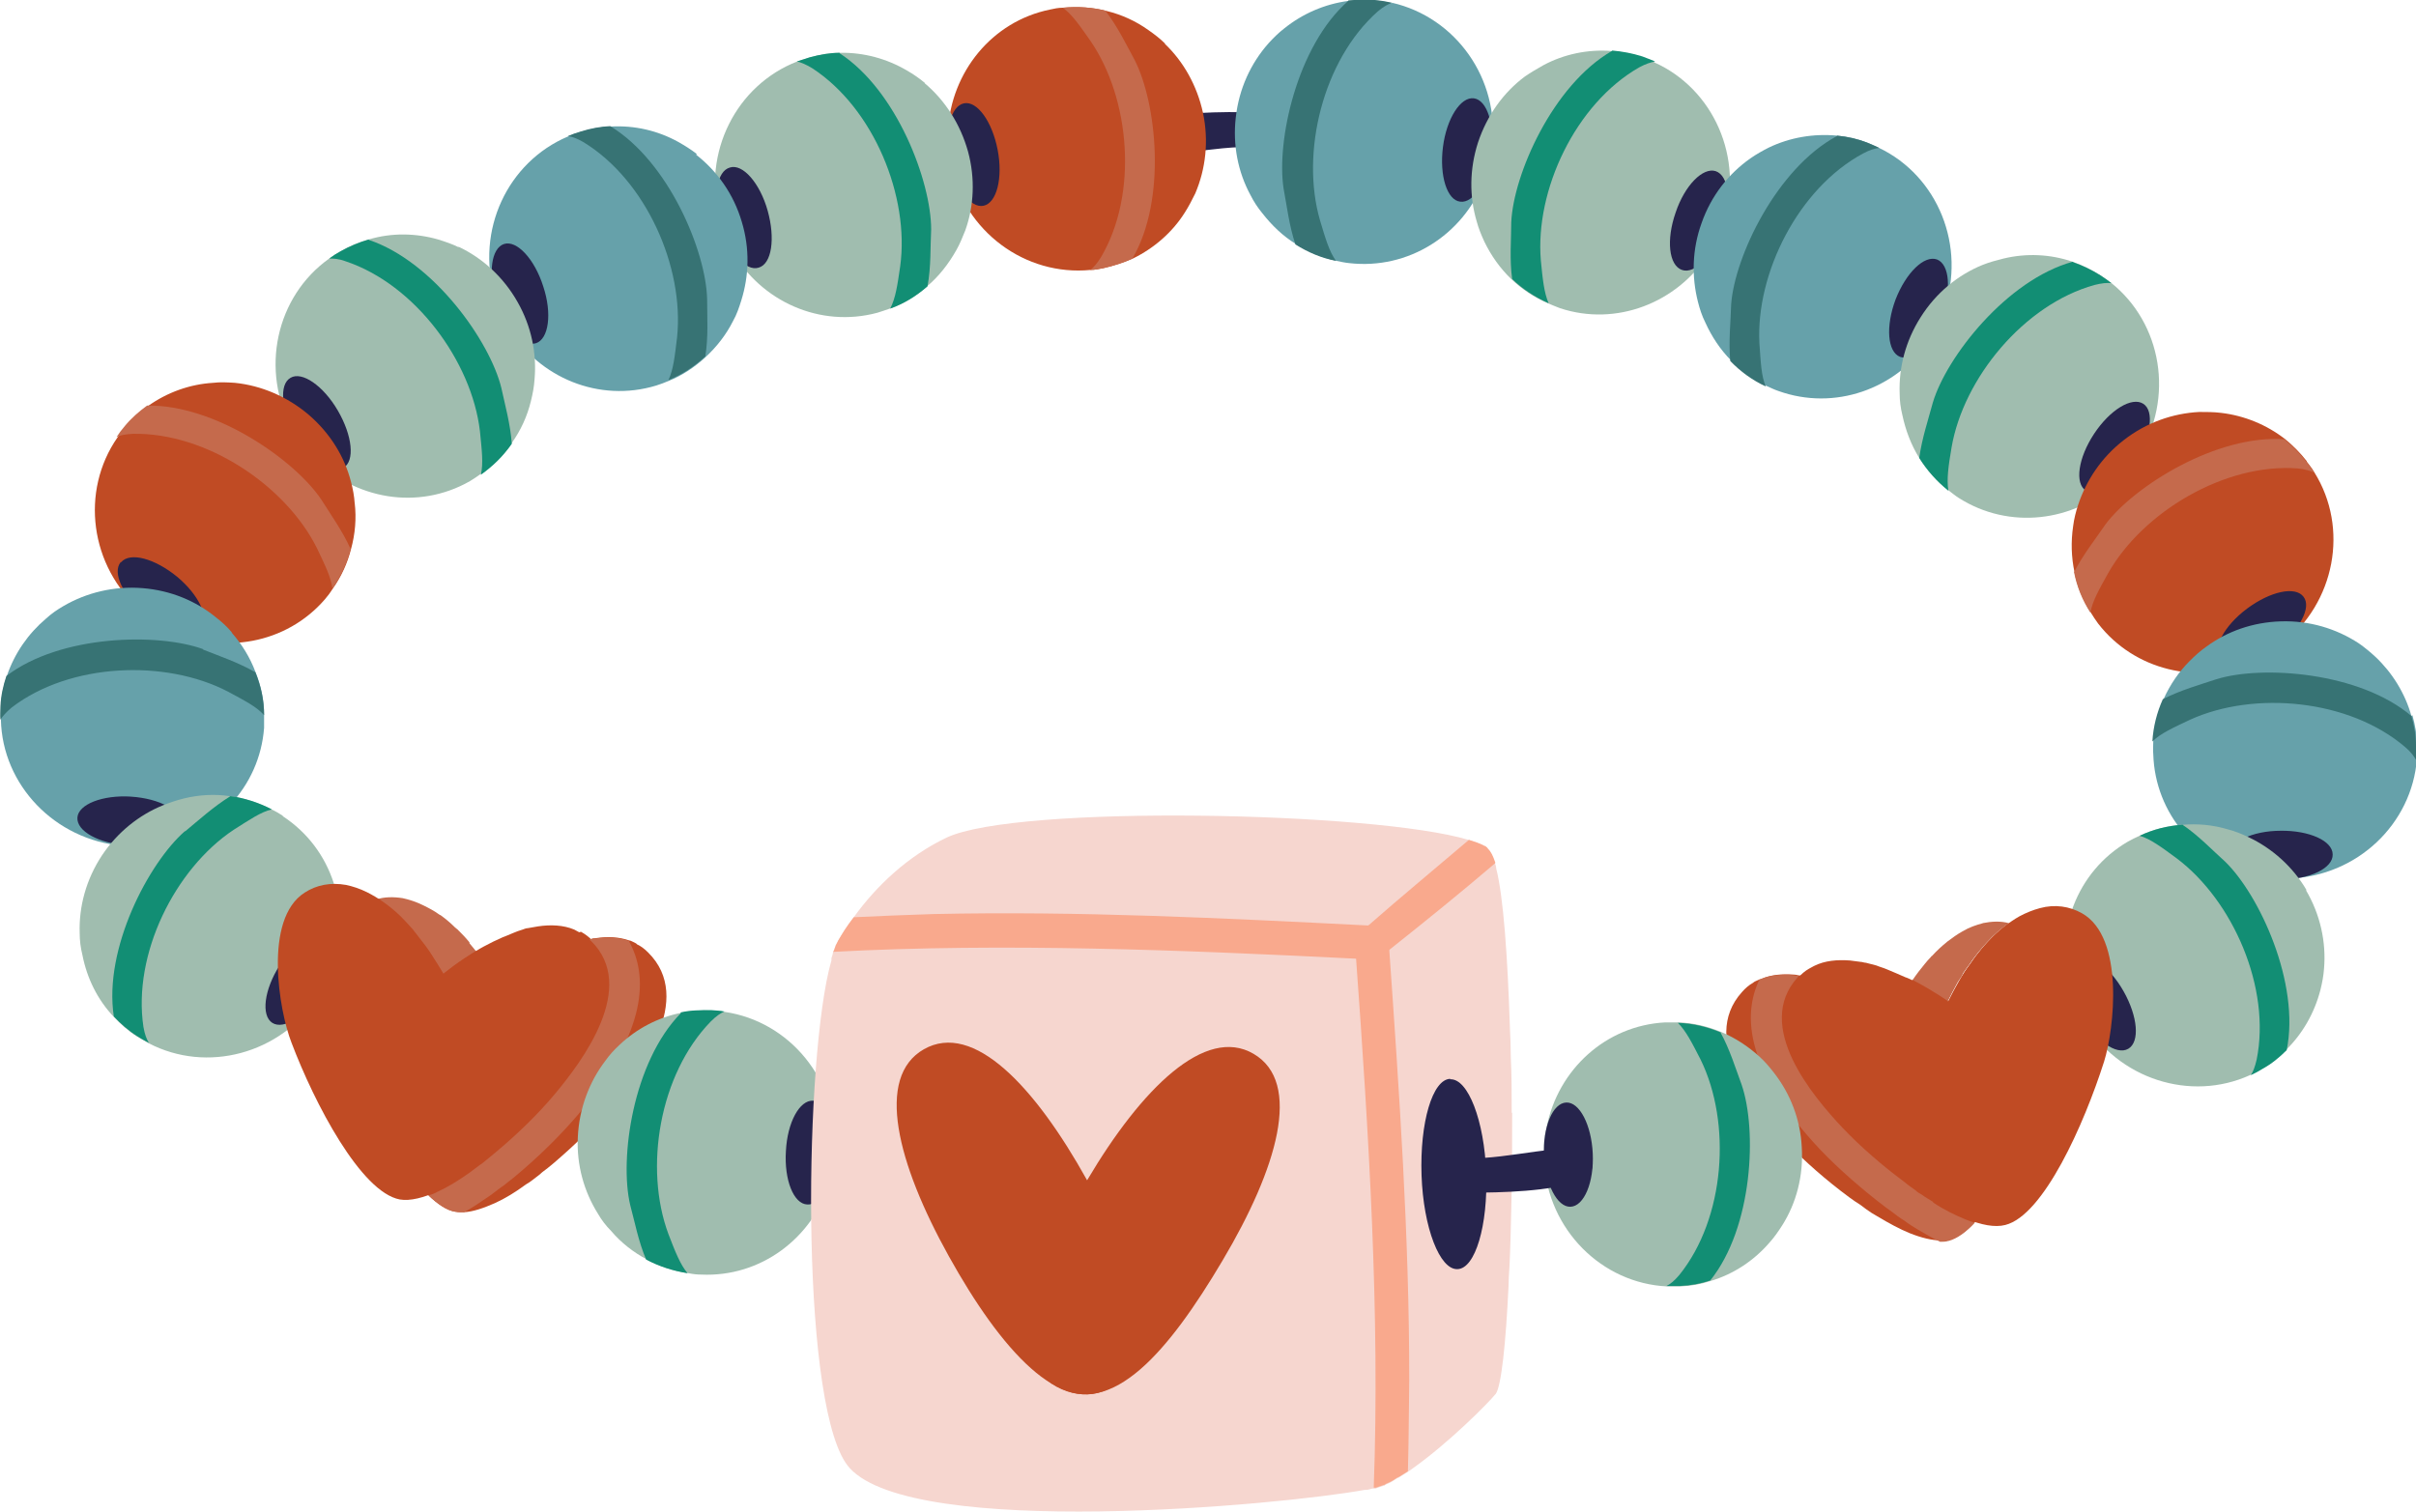 <?xml version="1.0" encoding="UTF-8"?>
<svg id="Laag_1" xmlns="http://www.w3.org/2000/svg" version="1.1" viewBox="0 0 530.6 332.1">
  <!-- Generator: Adobe Illustrator 29.8.2, SVG Export Plug-In . SVG Version: 2.1.1 Build 3)  -->
  <defs>
    <style>
      .st0 {
        fill: #f9a98d;
      }

      .st1 {
        fill: #128e74;
      }

      .st2 {
        fill: #a0bdaf;
      }

      .st3 {
        fill: #26244c;
      }

      .st4 {
        fill: #c04b24;
      }

      .st5 {
        fill: #c56a4c;
      }

      .st6 {
        fill: #f6d6cf;
      }

      .st7 {
        fill: #66a1aa;
      }

      .st8 {
        fill: #377374;
      }
    </style>
  </defs>
  <path class="st3" d="M280.7,32.7c5.1.4,5.7-7.6.6-7.9-5.4,0-41-2.2-31.1,8.9,8.7,1.2,19.4-2.7,30.5-1Z"/>
  <path class="st4" d="M255.9,9.6c-1.1-1.1-2.4-2.1-3.7-3h0c-2.8-2-5.9-3.4-9.2-4.2-3.1-.8-6.3-1-9.6-.7-1,0-1.9.2-2.8.4-12.8,2.6-21.7,13.8-22.4,26.5,0,.6,0,1.3,0,1.9,0,.5,0,1,0,1.4,0,.5,0,1,.1,1.4,0,.5.1,1,.2,1.5,0,.1,0,.2,0,.4,0,.3.1.7.2,1,3.1,14.7,16.5,24.5,30.8,23.1,1,0,1.9-.2,2.9-.4,2.2-.5,4.4-1.2,6.4-2.1,4.7-2.3,8.7-5.8,11.4-10.1h0c.9-1.4,1.6-2.8,2.3-4.2,2.3-5.4,3-11.5,1.7-17.7-1.3-6-4.3-11.3-8.4-15.2Z"/>
  <path class="st3" d="M211.7,22.7c-2.9.6-4.3,6.1-3.1,12.3,1.2,6.2,4.5,10.8,7.4,10.2,2.9-.6,4.3-6.1,3.1-12.3-1.2-6.2-4.5-10.8-7.4-10.2Z"/>
  <path class="st5" d="M243,2.4c-3.1-.8-6.3-1-9.6-.7,2.1,1.5,3.7,3.9,6.1,7.3,8.7,12.7,10.5,33.6,2.3,47.5-.9,1.4-1.6,2.3-2.4,2.8,1,0,1.9-.2,2.9-.4,2.2-.5,4.4-1.2,6.4-2.1,7.6-13,5.3-34.2.5-43.6-1.8-3.3-3.7-7.3-6.4-10.8Z"/>
  <path class="st2" d="M203.1,18.2c-1.2-1-2.5-1.9-3.9-2.7h0c-4.4-2.6-9.5-4-14.7-3.9-2.2,0-4.4.4-6.6,1-1,.3-1.9.6-2.8.9-13.4,5.2-20.9,20-17.1,34.5,0,.3.2.6.3.9,0,.1,0,.2,0,.4.1.5.3,1,.5,1.5.2.5.4.9.5,1.3.2.4.4.9.6,1.3.3.6.6,1.2.9,1.7,6.3,11.1,19.3,17,31.9,13.6,1-.3,1.8-.6,2.7-.9,3.1-1.1,5.8-2.8,8.2-4.9,2.6-2.2,4.7-4.9,6.4-7.9h0c.8-1.4,1.4-2.9,2-4.4,1.9-5.3,2.2-11.4.6-17.3-1.7-6.1-5.1-11.3-9.5-15Z"/>
  <path class="st3" d="M160.3,36.8c-2.9.8-3.8,6.4-2,12.5,1.7,6.1,5.5,10.4,8.3,9.5,2.9-.8,3.7-6.4,2-12.5-1.7-6.1-5.5-10.4-8.3-9.5Z"/>
  <path class="st1" d="M184.4,11.6c-2.2,0-4.4.4-6.6,1-1,.3-1.9.6-2.8.9.9.2,1.9.6,3.4,1.5,13.5,8.8,21.4,28.2,19.3,43.5-.6,4.1-1,7-2.2,9.3,3.1-1.1,5.8-2.8,8.2-4.9.8-4.3.6-8.7.8-12.5,0-10.5-7.5-30.5-20.1-38.7Z"/>
  <path class="st7" d="M153,33.8c-1.3-1-2.6-1.8-4-2.6h0c-4.5-2.5-9.6-3.7-14.9-3.4-2.2.1-4.4.5-6.6,1.2-1,.3-1.9.6-2.8,1-13.2,5.6-20.3,20.6-16,35,0,.3.2.6.3.9,0,.1,0,.2.1.4.1.5.3,1,.5,1.5.2.5.4.9.6,1.3.2.4.4.8.6,1.3.3.6.6,1.2,1,1.7,6.6,10.9,19.8,16.4,32.3,12.6.9-.3,1.8-.6,2.7-1,3-1.2,5.7-3,8.1-5.2,2.5-2.3,4.6-5,6.1-8h0c.8-1.4,1.3-2.9,1.8-4.5,1.7-5.4,1.9-11.4.1-17.3-1.8-6.1-5.4-11.1-10-14.7Z"/>
  <path class="st3" d="M110.7,53.6c-2.8.9-3.6,6.5-1.6,12.5,1.9,6,5.8,10.2,8.6,9.3,2.8-.9,3.6-6.5,1.6-12.5-1.9-6-5.8-10.2-8.6-9.3Z"/>
  <path class="st8" d="M134.1,27.7c-2.2.1-4.4.5-6.6,1.2-1,.3-1.9.6-2.8,1,.9.1,2,.5,3.4,1.3,13.8,8.4,22.2,27.5,20.6,42.9-.5,4.1-.8,7.1-1.9,9.4,3-1.2,5.7-3,8.1-5.2.7-4.3.4-8.7.4-12.5-.2-10.5-8.4-30.3-21.3-38.1Z"/>
  <path class="st2" d="M100.7,54.3c-1.4-.7-2.9-1.2-4.5-1.7h0c-4.9-1.4-10.2-1.5-15.2,0-2.1.6-4.2,1.4-6.2,2.6-.9.5-1.7,1-2.5,1.6-11.7,8.3-15.3,24.6-8,37.6.2.3.3.6.5.8,0,.1.1.2.2.3.3.5.5.9.8,1.3.3.4.6.8.9,1.2.3.4.6.7.9,1.1.4.5.9,1,1.3,1.4,8.9,9.2,22.9,11.7,34.3,5.2.8-.5,1.6-1,2.4-1.6,2.7-1.9,5-4.2,6.8-6.8,2-2.8,3.4-5.9,4.2-9.2h0c.4-1.6.7-3.2.8-4.8.5-5.7-.7-11.6-3.7-16.9-3.1-5.5-7.7-9.7-13-12.2Z"/>
  <path class="st3" d="M63.8,83c-2.6,1.5-2,7.1,1.2,12.6,3.2,5.4,7.9,8.7,10.4,7.2,2.6-1.5,2-7.1-1.2-12.6-3.2-5.5-7.9-8.7-10.4-7.2Z"/>
  <path class="st1" d="M81,52.6c-2.1.6-4.2,1.5-6.2,2.6-.9.5-1.7,1-2.5,1.6.9,0,2,0,3.6.6,15.3,5.1,27.7,22,29.5,37.3.4,4.1.8,7.1.2,9.6,2.7-1.9,5-4.2,6.8-6.8-.3-4.3-1.5-8.6-2.3-12.3-2.5-10.2-14.8-27.7-29.1-32.5Z"/>
  <path class="st4" d="M77.9,110.6c-.1-1.6-.4-3.2-.8-4.7-1.4-5.5-4.5-10.6-9.2-14.7-4.8-4.1-10.5-6.5-16.3-7.1-1.6-.1-3.2-.2-4.8,0h0c-5.1.3-10.1,2.1-14.3,5.1-1.8,1.3-3.5,2.8-4.9,4.5-.7.8-1.2,1.5-1.8,2.4-8.2,11.8-6.1,28.3,5.2,38.1.2.2.5.4.8.6.1,0,.2.1.3.2.4.4.8.7,1.2.9.4.3.8.5,1.2.8.4.3.8.5,1.2.7.6.3,1.2.6,1.7.9,11.4,5.6,25.5,3.2,34-6.7.6-.7,1.2-1.5,1.7-2.3,1.9-2.7,3.2-5.6,4-8.7.9-3.3,1.2-6.7.8-10.1h0Z"/>
  <path class="st3" d="M26.5,123.5c-1.9,2.3.5,7.4,5.4,11.4,4.9,4,10.3,5.5,12.3,3.2,1.9-2.3-.5-7.4-5.3-11.4-4.9-4-10.3-5.5-12.3-3.2Z"/>
  <path class="st5" d="M32.3,89.1c-1.8,1.3-3.5,2.8-4.9,4.5-.7.8-1.2,1.5-1.8,2.4.8-.4,1.9-.6,3.6-.7,16.1-.3,33.5,11.3,40.4,25.1,1.8,3.8,3.1,6.4,3.4,8.9,1.9-2.7,3.2-5.6,4-8.7-1.8-4-4.4-7.6-6.4-10.8-5.8-8.7-23.3-21-38.4-20.7Z"/>
  <path class="st7" d="M50.9,138.9h0c-1-1.2-2.2-2.3-3.5-3.3-4.4-3.6-9.9-5.9-16.1-6.4-6.3-.5-12.3,1-17.3,3.9-1.4.8-2.7,1.7-3.9,2.8h0c-3.9,3.3-6.9,7.6-8.6,12.6-.7,2.1-1.2,4.3-1.3,6.6,0,1-.1,2,0,3,.3,14.3,11.8,26.4,26.7,27.7.3,0,.7,0,1,0,.1,0,.2,0,.4,0,.5,0,1.1,0,1.5,0,.5,0,1,0,1.4,0,.5,0,.9,0,1.4-.1.7,0,1.3-.2,1.9-.3,12.6-2.2,22.5-12.4,23.5-25.5,0-1,0-1.9,0-2.9,0-3.3-.7-6.4-1.9-9.4-1.2-3.2-3-6.1-5.2-8.6Z"/>
  <path class="st3" d="M28.8,175c-6.3-.4-11.6,1.7-11.8,4.6-.2,3,4.7,5.7,11,6.1,6.3.4,11.6-1.7,11.8-4.6.2-3-4.7-5.7-11.1-6.1Z"/>
  <path class="st8" d="M44.6,142.6c-9.9-3.6-31.3-3.2-43.2,5.9-.7,2.1-1.2,4.3-1.3,6.6,0,1-.1,2,0,3,.5-.8,1.2-1.6,2.5-2.7,12.8-9.8,33.7-10.6,47.4-3.5,3.7,2,6.3,3.3,8,5.2,0-3.3-.7-6.4-1.9-9.4-3.8-2.2-8-3.6-11.5-5Z"/>
  <path class="st2" d="M62.1,179.2c-.8-.5-1.6-1-2.5-1.4-2.9-1.5-6-2.5-9.1-2.9-3.4-.5-6.8-.3-10.1.5h0c-1.6.4-3.1.9-4.6,1.5-5.2,2.1-10,5.9-13.4,11-3.5,5.3-5.1,11.3-4.9,17.1,0,1.6.2,3.2.6,4.8h0c1,5.1,3.3,9.8,6.9,13.6,1.5,1.6,3.2,3.1,5.1,4.3.9.5,1.7,1,2.6,1.5,12.7,6.6,28.8,2.4,37.1-10.1.2-.3.4-.5.5-.8,0-.1.1-.2.2-.3.3-.4.6-.9.8-1.4.2-.4.4-.9.6-1.3.2-.4.4-.9.6-1.3.3-.6.5-1.2.6-1.8,4.1-12.1,0-25.7-11-32.9Z"/>
  <path class="st3" d="M61.4,212.1c-3.4,5.3-4.1,11-1.6,12.6,2.5,1.6,7.3-1.4,10.7-6.8,3.4-5.3,4.1-11,1.6-12.6-2.5-1.6-7.3,1.4-10.7,6.8Z"/>
  <path class="st1" d="M40.6,182.6c-7.9,6.9-17.9,25.8-15.6,40.7,1.5,1.6,3.2,3.1,5.1,4.3.9.6,1.7,1,2.6,1.5-.5-.8-.9-1.8-1.2-3.5-2.4-16,6.9-34.7,19.8-43.3,3.5-2.2,5.9-3.9,8.4-4.5-2.9-1.5-6-2.5-9.1-2.9-3.7,2.3-7,5.3-9.9,7.7Z"/>
  <path class="st5" d="M103.1,207c-.9-1.1-1.8-2-2.7-2.9-.1,0-.2-.2-.4-.3-1.1-1.1-2.2-2-3.3-2.8q0,0-.1,0c-1.2-.9-2.4-1.5-3.6-2.1-1.6-.8-3.2-1.3-4.6-1.6-2-.3-4-.3-5.8.3,1.7,1,3.4,2.3,5.2,4,.9.9,1.8,1.8,2.7,2.9.5.5.9,1.1,1.3,1.7.5.5.9,1.1,1.4,1.8.4.6.9,1.2,1.4,1.9.9,1.4,1.7,2.8,2.6,4.3,0,0,3.1-2.5,7.5-5.1,0-.2-.1-.2-.2-.2-.5-.6-1-1.2-1.4-1.7Z"/>
  <path class="st4" d="M139.9,207.4c-.4-.3-.7-.4-1.1-.6-.2-.1-.4-.2-.6-.2-2.3-.8-4.8-.9-7.4-.5-.5,0-.9.2-1.4.3-.3,0-.6,0-.9.2-.4,0-.7.2-1.1.3-.7.2-1.5.5-2.2.7-.7.3-1.4.5-2.2.9-1.5.6-2.8,1.4-4.1,2.1-.3.2-.6.4-.9.5-4.7,2.7-8,5.5-8,5.5-.9-1.5-1.8-2.9-2.7-4.3-.4-.7-.9-1.2-1.3-1.9-.4-.6-.8-1.1-1.2-1.5-4.4,2.6-7.4,5.1-7.5,5.1-.9-1.5-1.7-2.9-2.6-4.3-.5-.7-.9-1.2-1.4-1.9-.5-.7-.9-1.2-1.4-1.7-.4-.6-.9-1.2-1.3-1.7-1-1.1-1.9-2.1-2.7-2.9-1.7-1.7-3.5-3-5.2-4-1.2.2-2.3.7-3.4,1.4-9.2,5.9-5.6,26-3,32.9,4,10.3,10.9,24.3,17.8,30.8,2,1.9,4,3.3,5.9,3.6h.1c.5.1,1.2.1,1.8.1h0c2-.1,4.3-.9,6.8-2,2.2-1,4.5-2.4,6.8-4.1.9-.5,1.6-1.1,2.4-1.7.4-.3.8-.6,1.2-1,.8-.6,1.6-1.2,2.4-1.9,4.7-4,9.3-8.5,12.9-12.7,6.2-7.4,18.3-23.5,7.9-33.7-.8-.8-1.6-1.4-2.5-1.8Z"/>
  <path class="st4" d="M127.2,204.8c-.4-.2-.7-.4-1.1-.6-2.4-1-5.2-1.1-7.9-.7-.8.1-1.5.3-2.3.4-.4,0-.8.2-1.1.3-.7.2-1.5.5-2.2.8-.7.3-1.4.6-2.2.9-1.4.6-2.8,1.3-4.1,2h0s0,0,0,0c-.3.2-.6.3-.9.5-4.7,2.7-8,5.5-8,5.5-.9-1.5-1.8-2.9-2.7-4.3-.4-.7-.9-1.3-1.3-1.9-.5-.6-.9-1.2-1.4-1.8-.4-.6-.9-1.1-1.3-1.7-.9-1-1.8-2-2.7-2.9-2.5-2.4-5-4.1-7.4-5.3-1.6-.8-3.2-1.3-4.6-1.6-3.4-.6-6.5,0-9.1,1.7-9.1,5.8-5.6,26-2.9,32.9,5.1,13.5,15.3,32.9,23.8,34.5h0c2.3.4,5.3-.4,8.6-1.9,2.2-1.1,4.5-2.4,6.9-4.1.8-.5,1.6-1.1,2.4-1.7.4-.3.8-.6,1.2-.9.8-.6,1.6-1.2,2.4-1.9,4.8-4,9.3-8.5,12.8-12.7,6.2-7.4,18.3-23.5,8-33.7-.8-.8-1.6-1.4-2.5-1.9Z"/>
  <path class="st5" d="M130.8,206.1c-.5,0-.9.2-1.4.3.1,0,.2.2.4.3,10.3,10.1-1.8,26.3-8,33.7-3.5,4.2-8.1,8.7-12.9,12.7-.8.7-1.6,1.3-2.3,1.9-.4.3-.8.7-1.2.9-.8.6-1.6,1.2-2.4,1.8-2.4,1.7-4.7,3.1-6.9,4.1-.7.4-1.3.6-2,.8,2,1.9,4,3.3,5.9,3.6h.1c.5.1,1.2.1,1.8.1h0c1.7-.9,3.3-2,4.9-3.1.8-.5,1.7-1.2,2.6-1.9.5-.4,1-.7,1.4-1,.8-.7,1.7-1.3,2.6-2.1,4.8-4,9.7-8.8,13.6-13.4,15.3-18.4,15.4-30.4,11.1-38.1-2.3-.8-4.8-.9-7.4-.5Z"/>
  <path class="st2" d="M159.2,222.3c-1-.2-1.9-.2-2.9-.3-2.3-.1-4.5,0-6.7.5-5.1,1-9.8,3.5-13.5,7h0c-1.2,1.1-2.3,2.3-3.2,3.6-3.5,4.6-5.7,10.4-6,16.7-.3,6.2,1.4,12,4.4,16.8.8,1.4,1.8,2.7,2.9,3.8h0c2.2,2.6,4.9,4.7,7.9,6.3,2.8,1.5,5.9,2.5,9.1,3,1,.2,1.9.3,2.8.3,13.1.6,24.4-8,28.2-20.2.2-.6.4-1.2.5-1.9.1-.5.2-.9.3-1.4,0-.5.2-.9.2-1.4,0-.5.1-1,.2-1.5,0-.1,0-.2,0-.4,0-.3,0-.7,0-1,.6-15-10-27.8-24.2-29.9Z"/>
  <path class="st3" d="M178.6,241.8c-3-.2-5.7,4.8-6,11.1-.4,6.3,1.7,11.6,4.7,11.7,3,.2,5.7-4.8,6-11.1.4-6.3-1.7-11.6-4.7-11.7Z"/>
  <path class="st1" d="M149.5,222.6c-10.5,10.7-13.5,31.9-11.1,42.1,1,3.7,1.8,8,3.5,12,2.8,1.5,5.9,2.5,9.1,3-1.6-1.9-2.7-4.7-4.2-8.6-5.4-14.5-2-35.1,9.3-46.7,1.2-1.2,2.1-1.8,3-2.2-1-.2-1.9-.2-2.9-.3-2.3,0-4.5,0-6.7.5Z"/>
  <path class="st6" d="M332,244.4c0-4.1,0-8.2-.2-12.2h0c0-2.2-.1-4.4-.2-6.6-.5-15.3-1.4-28.5-3-34.8h0c0-.5-.2-1-.4-1.4,0,0,0-.1,0-.1-.5-1.5-1-2.5-1.6-3-.2-.2-.4-.4-.7-.5,0,0,0,0,0,0,0,0-.2,0-.2-.1-.8-.4-1.9-.8-3.2-1.2-20.6-6.2-99.1-7.8-114.6-.5-8.6,4.1-15.5,10.7-20.4,17.5-.7.9-1.4,1.9-2,2.8-.5.8-1,1.6-1.4,2.3-.2.4-.4.8-.6,1.1,0,0,0,.2-.1.3-.1.3-.2.7-.4,1-.1.5-.2,1-.4,1.5v.2c0,0,0,.2,0,.3h0c-.2.8-.4,1.4-.6,2.3-5.5,23.8-6.1,97.5,4.6,109.2,14.2,15.6,94.4,8.2,113.1,4.8h.2c.6,0,1.1-.2,1.5-.3,0,0,.2,0,.2,0,.1,0,.3,0,.3,0,.1,0,.1,0,.2,0,.6-.2,1.1-.4,1.7-.6.2,0,.3,0,.4-.2.7-.3,1.4-.6,2.1-1.1.3-.2.6-.4.9-.5.6-.4,1.3-.8,1.9-1.2.4-.3.9-.6,1.4-1,7.7-5.5,16.1-13.9,18-16.2,1.2-1.7,2.2-10.9,2.8-23.6,0-1.4.1-2.7.2-4.2.2-3.9.3-8.2.4-12.6t0-.1c.2-6.9.2-14,.2-21.2h0Z"/>
  <path class="st0" d="M326.7,186.3c-.2-.2-.4-.4-.7-.5,0,0,0,0,0,0,0,0-.2,0-.2-.1-.8-.4-1.9-.8-3.2-1.2-7.4,6.3-14.9,12.5-22.2,18.9-.4.2-.7.5-1,.9,0,0,0,0-.1,0-.3.2-.5.5-.9.7-.1.1-.3.3-.4.4-.3.6-.4,1.2-.3,1.8h0c.2,2.6,3.4,4.5,5.7,2.9.2-.1.3-.3.5-.4.4-.4.8-.7,1.3-1.1,7.8-6.2,15.6-12.5,23.2-19,0,0,0-.1,0-.1-.5-1.5-1-2.5-1.6-3Z"/>
  <path class="st0" d="M301.1,203.3h-.8c-31.7-1.6-63.5-3.2-95.3-2.5-5.8.2-11.6.4-17.5.7-.7.9-1.4,1.9-2,2.8-.5.8-1,1.6-1.4,2.3-.2.4-.4.8-.6,1.2,0,0,0,.2-.1.3-.1.3-.2.7-.4,1,37.5-2,76.7-.4,114.7,1.5,1.1,0,2.1.1,3.2.2.9,0,1.7-.3,2.4-.7,1.6-1.3,1.8-3.9.5-5.5-.6-.7-1.5-1.2-2.7-1.2Z"/>
  <path class="st0" d="M304.9,207c0-1.2-.5-2-1.1-2.6-1.2-1-3.1-1.2-4.4-.4,0,0,0,0-.1,0,0,0,0,0-.1,0-.3.2-.5.5-.9.7-.4.6-.8,1.3-.7,2.2h0c0,0,0,.3,0,.3,0,1.1.2,2.1.2,3.1,2.8,38.6,5.3,78.4,3.9,116.5.1,0,.3,0,.3,0,.1,0,.1,0,.2,0,.6-.2,1.1-.4,1.7-.6.1,0,.3,0,.4-.2.7-.3,1.4-.6,2.1-1.1.3-.2.6-.4.9-.5.6-.4,1.3-.8,1.9-1.2.2-6.7.2-13.5.3-20.2,0-31.6-2.2-63.1-4.4-94.5,0-.5,0-1-.1-1.5Z"/>
  <path class="st4" d="M202.9,230.5c-10.7,6.1-5.9,25,5.5,45.5,11.4,20.5,24.6,35.4,35.8,28.7,12-7.2,5.9-25-5.5-45.5-11.4-20.5-24.9-34.9-35.8-28.7Z"/>
  <path class="st4" d="M275.3,231.5c-10.6-6.2-24.6,7.6-36.5,27.7-12,20.2-18.1,39.1-6.8,45.4,12.3,6.8,24.6-7.6,36.5-27.7,12-20.2,17.6-39.1,6.8-45.4Z"/>
  <path class="st3" d="M318.5,237c-3.9.1-6.7,9.6-6.3,21.2.4,11.5,4,20.8,7.9,20.6,3.9-.1,6.7-9.6,6.3-21.1-.4-11.5-4-20.8-7.9-20.6Z"/>
  <g>
    <path class="st7" d="M305.7.7c-1-.2-1.9-.4-2.9-.5-2.3-.3-4.5-.2-6.7,0-5.2.7-10,2.8-14,6h0c-1.3,1-2.4,2.1-3.5,3.3-3.9,4.4-6.5,10-7.2,16.3-.7,6.1.5,12,3.2,17,.7,1.4,1.6,2.8,2.6,4h0c2.1,2.7,4.6,5.1,7.4,6.8,2.7,1.7,5.7,3,8.9,3.7.9.2,1.8.4,2.8.5,13,1.5,25-6.2,29.6-18.1.2-.6.5-1.2.7-1.8.1-.5.3-.9.4-1.4.1-.5.2-.9.3-1.4.1-.5.2-1,.3-1.5,0-.1,0-.2,0-.4,0-.3,0-.6.1-1,1.7-14.9-8-28.4-22-31.6Z"/>
    <path class="st3" d="M323.7,21.6c-2.9-.4-6,4.4-6.8,10.7-.8,6.3.9,11.7,3.8,12,2.9.4,6-4.4,6.8-10.7.8-6.3-.9-11.6-3.8-12Z"/>
    <path class="st8" d="M296.1.2c-11.3,9.9-15.8,30.8-14.2,41.2.7,3.7,1.2,8.1,2.6,12.3,2.7,1.7,5.7,3,8.9,3.6-1.5-2.1-2.3-4.9-3.5-8.9-4.3-14.8.6-35.2,12.7-45.9,1.3-1.1,2.3-1.6,3.1-1.9-1-.2-1.9-.4-2.9-.5-2.3-.3-4.5-.2-6.7,0Z"/>
    <path class="st2" d="M363.3,13.6c-.9-.4-1.8-.7-2.8-1.1-2.2-.7-4.4-1.1-6.6-1.3-5.2-.4-10.4.7-14.9,3.1h0c-1.4.8-2.8,1.6-4.1,2.5-4.7,3.5-8.3,8.5-10.3,14.5-1.9,5.9-1.9,11.9-.3,17.3.4,1.5,1,3,1.7,4.5h0c1.5,3.1,3.5,5.9,5.9,8.2,2.3,2.2,5,4,8,5.3.9.4,1.7.7,2.7,1.1,12.4,4.1,25.7-1.2,32.6-11.9.4-.5.7-1,1-1.6.2-.4.5-.8.7-1.3.2-.4.4-.9.6-1.3.2-.5.4-.9.6-1.4,0-.1,0-.2.1-.3.1-.3.2-.6.3-.9,4.6-14.3-2.2-29.5-15.2-35.3Z"/>
    <path class="st3" d="M376.8,37.6c-2.8-.9-6.8,3.1-8.8,9.1-2.1,6-1.5,11.6,1.4,12.6,2.8,1,6.8-3.1,8.8-9.1,2.1-6,1.5-11.6-1.4-12.6Z"/>
    <path class="st1" d="M354,11.2c-13,7.5-21.6,27.1-22.1,37.6,0,3.8-.4,8.2.2,12.5,2.3,2.2,5,4,8,5.3-1-2.3-1.3-5.3-1.7-9.4-1.3-15.4,7.6-34.4,21.6-42.4,1.5-.8,2.5-1.1,3.5-1.3-.9-.4-1.8-.7-2.8-1.1-2.2-.7-4.4-1.1-6.6-1.3Z"/>
    <path class="st7" d="M412.7,32.5c-.9-.4-1.8-.8-2.7-1.2-2.1-.8-4.3-1.3-6.5-1.5-5.2-.5-10.4.4-15,2.6h0c-1.4.7-2.8,1.5-4.1,2.4-4.8,3.4-8.6,8.2-10.7,14.2-2.1,5.8-2.2,11.8-.8,17.3.4,1.6.9,3.1,1.6,4.5h0c1.4,3.1,3.3,6,5.7,8.4,2.2,2.3,4.8,4.2,7.8,5.6.9.4,1.7.8,2.6,1.1,12.3,4.4,25.7-.4,32.9-10.9.4-.5.7-1,1.1-1.6.2-.4.5-.8.7-1.2.2-.4.4-.8.6-1.3.2-.4.4-.9.6-1.4,0-.1,0-.2.1-.4.1-.3.2-.6.3-.9,5-14.1-1.3-29.5-14.2-35.7Z"/>
    <path class="st3" d="M425.4,57c-2.8-1-6.8,2.9-9.1,8.8-2.2,5.9-1.8,11.5,1,12.6,2.8,1,6.8-2.9,9.1-8.8,2.2-5.9,1.8-11.5-1-12.6Z"/>
    <path class="st8" d="M403.4,29.9c-13.2,7.1-22.4,26.4-23.2,36.9-.1,3.8-.6,8.2-.2,12.5,2.2,2.3,4.8,4.2,7.8,5.6-1-2.3-1.1-5.3-1.4-9.5-.8-15.4,8.6-34.1,22.8-41.7,1.5-.8,2.6-1.1,3.5-1.2-.9-.5-1.8-.8-2.7-1.2-2.1-.8-4.3-1.3-6.5-1.5Z"/>
    <path class="st2" d="M463.6,62.1c-.8-.6-1.6-1.2-2.4-1.7-1.9-1.2-4-2.2-6-2.9-5-1.7-10.2-1.9-15.2-.7h0c-1.6.4-3.1.8-4.6,1.4-5.4,2.2-10.2,6.1-13.6,11.5-3.3,5.2-4.8,11-4.6,16.7,0,1.6.2,3.2.6,4.8h0c.7,3.3,1.9,6.5,3.7,9.4,1.7,2.7,3.8,5.1,6.4,7.1.8.6,1.5,1.2,2.3,1.7,11,7,25.2,5.3,34.5-3.4.5-.4.9-.8,1.4-1.3.3-.3.7-.7,1-1.1.3-.4.6-.7.9-1.1.3-.4.6-.8.9-1.3,0-.1.1-.2.2-.3.2-.3.4-.5.5-.8,8-12.7,5.2-29.1-6-38Z"/>
    <path class="st3" d="M459.9,95.3c-3.5,5.3-4.3,10.9-1.8,12.5,2.5,1.6,7.3-1.3,10.8-6.6,3.5-5.3,4.3-10.9,1.8-12.5-2.5-1.6-7.3,1.3-10.8,6.6Z"/>
    <path class="st1" d="M455.2,57.5c-14.5,4-27.7,20.9-30.7,30.9-1,3.7-2.4,7.9-3,12.2,1.7,2.7,3.8,5.1,6.4,7.2-.4-2.5,0-5.4.7-9.5,2.6-15.2,15.9-31.4,31.4-35.7,1.6-.4,2.7-.5,3.7-.4-.8-.6-1.6-1.2-2.4-1.7-1.9-1.2-4-2.2-6-2.9Z"/>
    <path class="st4" d="M506.6,101.3c-1.4-1.8-3-3.4-4.7-4.8-4.1-3.2-9-5.2-14.1-5.8h0c-1.6-.2-3.2-.2-4.8-.2-5.8.3-11.6,2.3-16.6,6.2-4.9,3.8-8.2,8.8-10,14.2-.5,1.5-.9,3.1-1.1,4.7h0c-.5,3.4-.4,6.8.3,10.1.6,3.1,1.8,6.1,3.6,8.9.5.8,1,1.6,1.6,2.4,8,10.3,21.9,13.5,33.6,8.5.6-.2,1.2-.5,1.8-.8.4-.2.8-.4,1.3-.7.4-.2.8-.5,1.2-.7.4-.3.9-.6,1.3-.9,0,0,.2-.1.3-.2.3-.2.5-.4.8-.6,11.8-9.2,14.8-25.6,7.2-37.8-.5-.9-1.1-1.6-1.7-2.4Z"/>
    <path class="st3" d="M493.5,133.7c-5.1,3.8-7.7,8.8-5.9,11.1,1.8,2.4,7.3,1.2,12.4-2.6,5.1-3.8,7.7-8.8,5.9-11.1-1.8-2.4-7.3-1.2-12.4,2.6Z"/>
    <path class="st5" d="M501.8,96.5c-15-1.1-33.1,10.3-39.4,18.7-2.1,3.1-4.9,6.6-6.9,10.5.6,3.1,1.8,6.1,3.6,8.9.4-2.5,1.9-5.1,3.9-8.7,7.6-13.4,25.6-24.2,41.6-23,1.7.2,2.7.5,3.6.9-.5-.9-1.1-1.6-1.7-2.4-1.4-1.8-3-3.4-4.7-4.8Z"/>
    <path class="st7" d="M529.6,157.3c-1.4-5-4.2-9.5-7.9-13h0c-1.2-1.1-2.4-2.1-3.7-3-4.9-3.2-10.8-5-17.1-4.8-6.2.2-11.8,2.2-16.4,5.6-1.3.9-2.5,2-3.6,3.1h0c-2.4,2.4-4.3,5.2-5.7,8.3-1.3,2.9-2.1,6-2.3,9.3,0,1-.1,1.9,0,2.9.4,13.1,9.8,23.8,22.2,26.6.6.2,1.2.3,1.9.4.5,0,.9.2,1.4.2.5,0,.9,0,1.4.1.5,0,1,0,1.5,0,.1,0,.2,0,.4,0,.3,0,.7,0,1,0,15-.5,27-12,28.1-26.3,0-1,0-1.9,0-3,0-2.3-.4-4.5-1-6.6Z"/>
    <path class="st3" d="M500.9,182.5c-6.3,0-11.4,2.5-11.4,5.5,0,3,5.2,5.3,11.5,5.2,6.3,0,11.4-2.5,11.3-5.5,0-3-5.2-5.3-11.5-5.2Z"/>
    <path class="st8" d="M529.6,157.3c-11.4-9.7-32.8-11.2-42.8-8.1-3.6,1.2-7.9,2.4-11.8,4.4-1.3,2.9-2.1,6-2.3,9.3,1.8-1.8,4.5-3,8.3-4.8,14.1-6.4,34.9-4.5,47.2,6,1.3,1.1,1.9,2,2.4,2.8,0-1,0-1.9,0-3,0-2.3-.4-4.5-1-6.6Z"/>
    <path class="st2" d="M506.6,195.6c-3.1-5.3-7.7-9.3-12.8-11.7-1.5-.7-2.9-1.3-4.5-1.7h0c-3.3-1-6.7-1.3-10.1-1-3.2.2-6.3,1-9.3,2.4-.9.4-1.7.8-2.6,1.3-11.3,6.6-16.2,20-12.7,32.3.1.6.3,1.2.5,1.9.2.5.3.9.5,1.3.2.4.4.9.6,1.3.2.5.4.9.7,1.4,0,.1.1.2.2.3.1.3.3.6.5.8,7.6,12.9,23.5,17.9,36.5,12,.9-.4,1.8-.9,2.6-1.4,2-1.1,3.7-2.5,5.3-4.1,3.7-3.6,6.3-8.2,7.6-13.2h0c.4-1.6.7-3.2.8-4.7.5-5.8-.8-11.9-4-17.3Z"/>
    <path class="st3" d="M456.1,210.5c-2.6,1.5-2.1,7.1,1,12.6,3.1,5.5,7.7,8.8,10.3,7.3,2.6-1.5,2.1-7.1-1-12.6-3.1-5.5-7.7-8.8-10.3-7.3Z"/>
    <path class="st1" d="M479.2,181.2c-3.2.2-6.3,1-9.3,2.4,2.4.7,4.8,2.5,8.2,5,12.3,9.3,20.7,28.4,17.5,44.2-.4,1.7-.8,2.7-1.3,3.4.9-.4,1.8-.9,2.6-1.4,2-1.1,3.7-2.5,5.3-4.1,3-14.7-6-34.1-13.5-41.4-2.8-2.5-5.9-5.8-9.5-8.2Z"/>
    <path class="st5" d="M435.5,202.8c-1.5.4-3,.9-4.5,1.8-1.1.6-2.2,1.4-3.4,2.3q0,0-.1.1c-1,.8-2.1,1.8-3.2,3-.1,0-.2.2-.3.3-.9.9-1.7,2-2.6,3.1-.4.5-.8,1.1-1.3,1.8,0,0-.1,0-.2.2,4.5,2.3,7.7,4.7,7.8,4.7.8-1.6,1.5-3,2.3-4.4.5-.7.9-1.3,1.2-2,.5-.7.9-1.3,1.3-1.8.4-.6.8-1.2,1.2-1.7.9-1.2,1.8-2.2,2.6-3.1,1.6-1.8,3.3-3.2,4.9-4.3-1.8-.5-3.8-.4-5.8,0Z"/>
    <path class="st4" d="M444.8,203.9c-1.1-.6-2.3-1-3.4-1.2-1.6,1.1-3.3,2.5-4.9,4.3-.8.9-1.7,1.9-2.6,3.1-.4.5-.8,1.1-1.2,1.7-.4.5-.8,1.1-1.3,1.8-.4.7-.8,1.3-1.2,2-.8,1.4-1.6,2.9-2.3,4.4,0,0-3.2-2.3-7.8-4.7-.4.4-.7,1-1.1,1.6-.4.7-.8,1.3-1.2,1.9-.8,1.4-1.6,2.9-2.4,4.5,0,0-3.5-2.5-8.3-5-.3-.1-.6-.3-1-.5-1.4-.6-2.8-1.3-4.2-1.8-.8-.3-1.5-.5-2.2-.7-.8-.2-1.5-.4-2.3-.6-.4-.1-.8-.2-1.1-.3-.3,0-.6-.1-.9-.1-.5,0-.9-.2-1.4-.2-2.5-.2-5.1,0-7.3,1-.2,0-.4.1-.6.2-.4.2-.8.3-1.1.6-.9.5-1.7,1.2-2.4,2-9.7,10.7,3.3,26.1,9.9,33.2,3.8,4,8.6,8.2,13.6,11.9.8.6,1.7,1.2,2.5,1.7.4.3.8.6,1.2.9.8.6,1.6,1.1,2.5,1.6,2.5,1.5,4.9,2.8,7.1,3.7,2.5,1,4.9,1.6,6.9,1.6h0c.6,0,1.3,0,1.8-.2q0,0,.1,0c1.8-.5,3.8-1.9,5.7-4,6.4-7,12.5-21.3,15.9-31.8,2.2-7,4.6-27.3-4.9-32.7Z"/>
    <path class="st4" d="M457.2,200.6c-2.7-1.5-5.9-2-9.2-1.1-1.5.4-3,1-4.5,1.8-2.3,1.3-4.7,3.2-7,5.7-.9.9-1.7,2-2.6,3.1-.4.6-.8,1.1-1.2,1.7-.4.6-.9,1.2-1.3,1.9-.4.6-.8,1.3-1.2,2-.8,1.4-1.6,2.9-2.4,4.4,0,0-3.5-2.5-8.3-5-.3-.1-.6-.3-1-.4h0s0,0,0,0c-1.3-.6-2.8-1.2-4.2-1.8-.7-.3-1.5-.5-2.2-.8-.8-.2-1.5-.4-2.3-.6-.4,0-.8-.2-1.2-.2-.7-.1-1.5-.2-2.3-.3-2.8-.2-5.5,0-7.9,1.2-.4.2-.7.4-1.1.6-.9.5-1.7,1.2-2.4,2-9.7,10.7,3.3,26.1,9.9,33.1,3.8,4,8.6,8.3,13.6,11.9.8.6,1.7,1.2,2.5,1.8.4.3.8.6,1.2.8.8.6,1.7,1.1,2.5,1.6,2.5,1.5,4.9,2.8,7.1,3.7,3.4,1.4,6.4,2,8.7,1.4h0c8.4-2.1,17.3-22.1,21.7-35.9,2.2-7,4.6-27.3-4.9-32.6Z"/>
    <path class="st5" d="M424.5,264c-.8-.5-1.7-1-2.5-1.6-.4-.2-.9-.5-1.3-.9-.8-.6-1.6-1.1-2.4-1.8-5-3.7-9.8-7.9-13.6-11.9-6.6-7-19.6-22.4-9.9-33.1.1-.1.2-.3.3-.3-.5,0-.9-.2-1.4-.2-2.5-.2-5.1,0-7.3,1-3.8,7.9-3,20,13.4,37.4,4.1,4.3,9.3,8.8,14.3,12.6,1,.7,1.8,1.3,2.7,2,.4.3.9.6,1.5,1,.9.7,1.9,1.3,2.7,1.8,1.7,1,3.4,2,5.1,2.8h0c.6,0,1.3,0,1.8-.2q0,0,.1,0c1.8-.5,3.8-1.9,5.7-4-.7-.2-1.3-.4-2-.7-2.2-.9-4.7-2.1-7.1-3.7Z"/>
    <path class="st2" d="M389.7,235.8c-1-1.3-2-2.5-3.2-3.6h0c-2.5-2.3-5.4-4.2-8.5-5.5-2.9-1.2-6.1-2-9.4-2.1-1,0-1.9,0-2.9,0-13.1.7-23.5,10.4-26,22.9-.1.6-.3,1.2-.4,1.9,0,.5-.1.9-.2,1.4,0,.5,0,.9,0,1.5,0,.5,0,1,0,1.5,0,.1,0,.2,0,.4,0,.3,0,.7,0,1,.9,15,12.7,26.7,27,27.4,1,0,2,0,3,0,2.3-.1,4.5-.5,6.6-1.2,5-1.5,9.4-4.4,12.8-8.3h0c1.1-1.2,2-2.5,2.9-3.9,3.1-4.9,4.7-10.9,4.3-17.2-.3-6.2-2.6-11.8-6-16.2Z"/>
    <path class="st3" d="M344,242.2c-3,.1-5.2,5.4-4.9,11.7.3,6.3,2.9,11.3,5.8,11.2,3-.1,5.2-5.4,4.9-11.7-.3-6.3-2.9-11.3-5.8-11.2Z"/>
    <path class="st1" d="M377.9,226.8c-2.9-1.2-6.1-2-9.4-2.1,1.8,1.8,3.1,4.4,5,8.1,6.8,13.9,5.4,34.8-4.7,47.3-1.1,1.3-2,2-2.8,2.4,1,0,2,0,3,0,2.3-.1,4.5-.5,6.6-1.2,9.4-11.7,10.3-33.1,6.9-43-1.3-3.5-2.6-7.8-4.7-11.6Z"/>
    <path class="st3" d="M317.4,254.1c-5.1-.3-5.5,7.7-.4,7.9,5.4-.1,41.1,1.3,30.9-9.5-8.7-1-19.4,3.1-30.5,1.7Z"/>
  </g>
</svg>